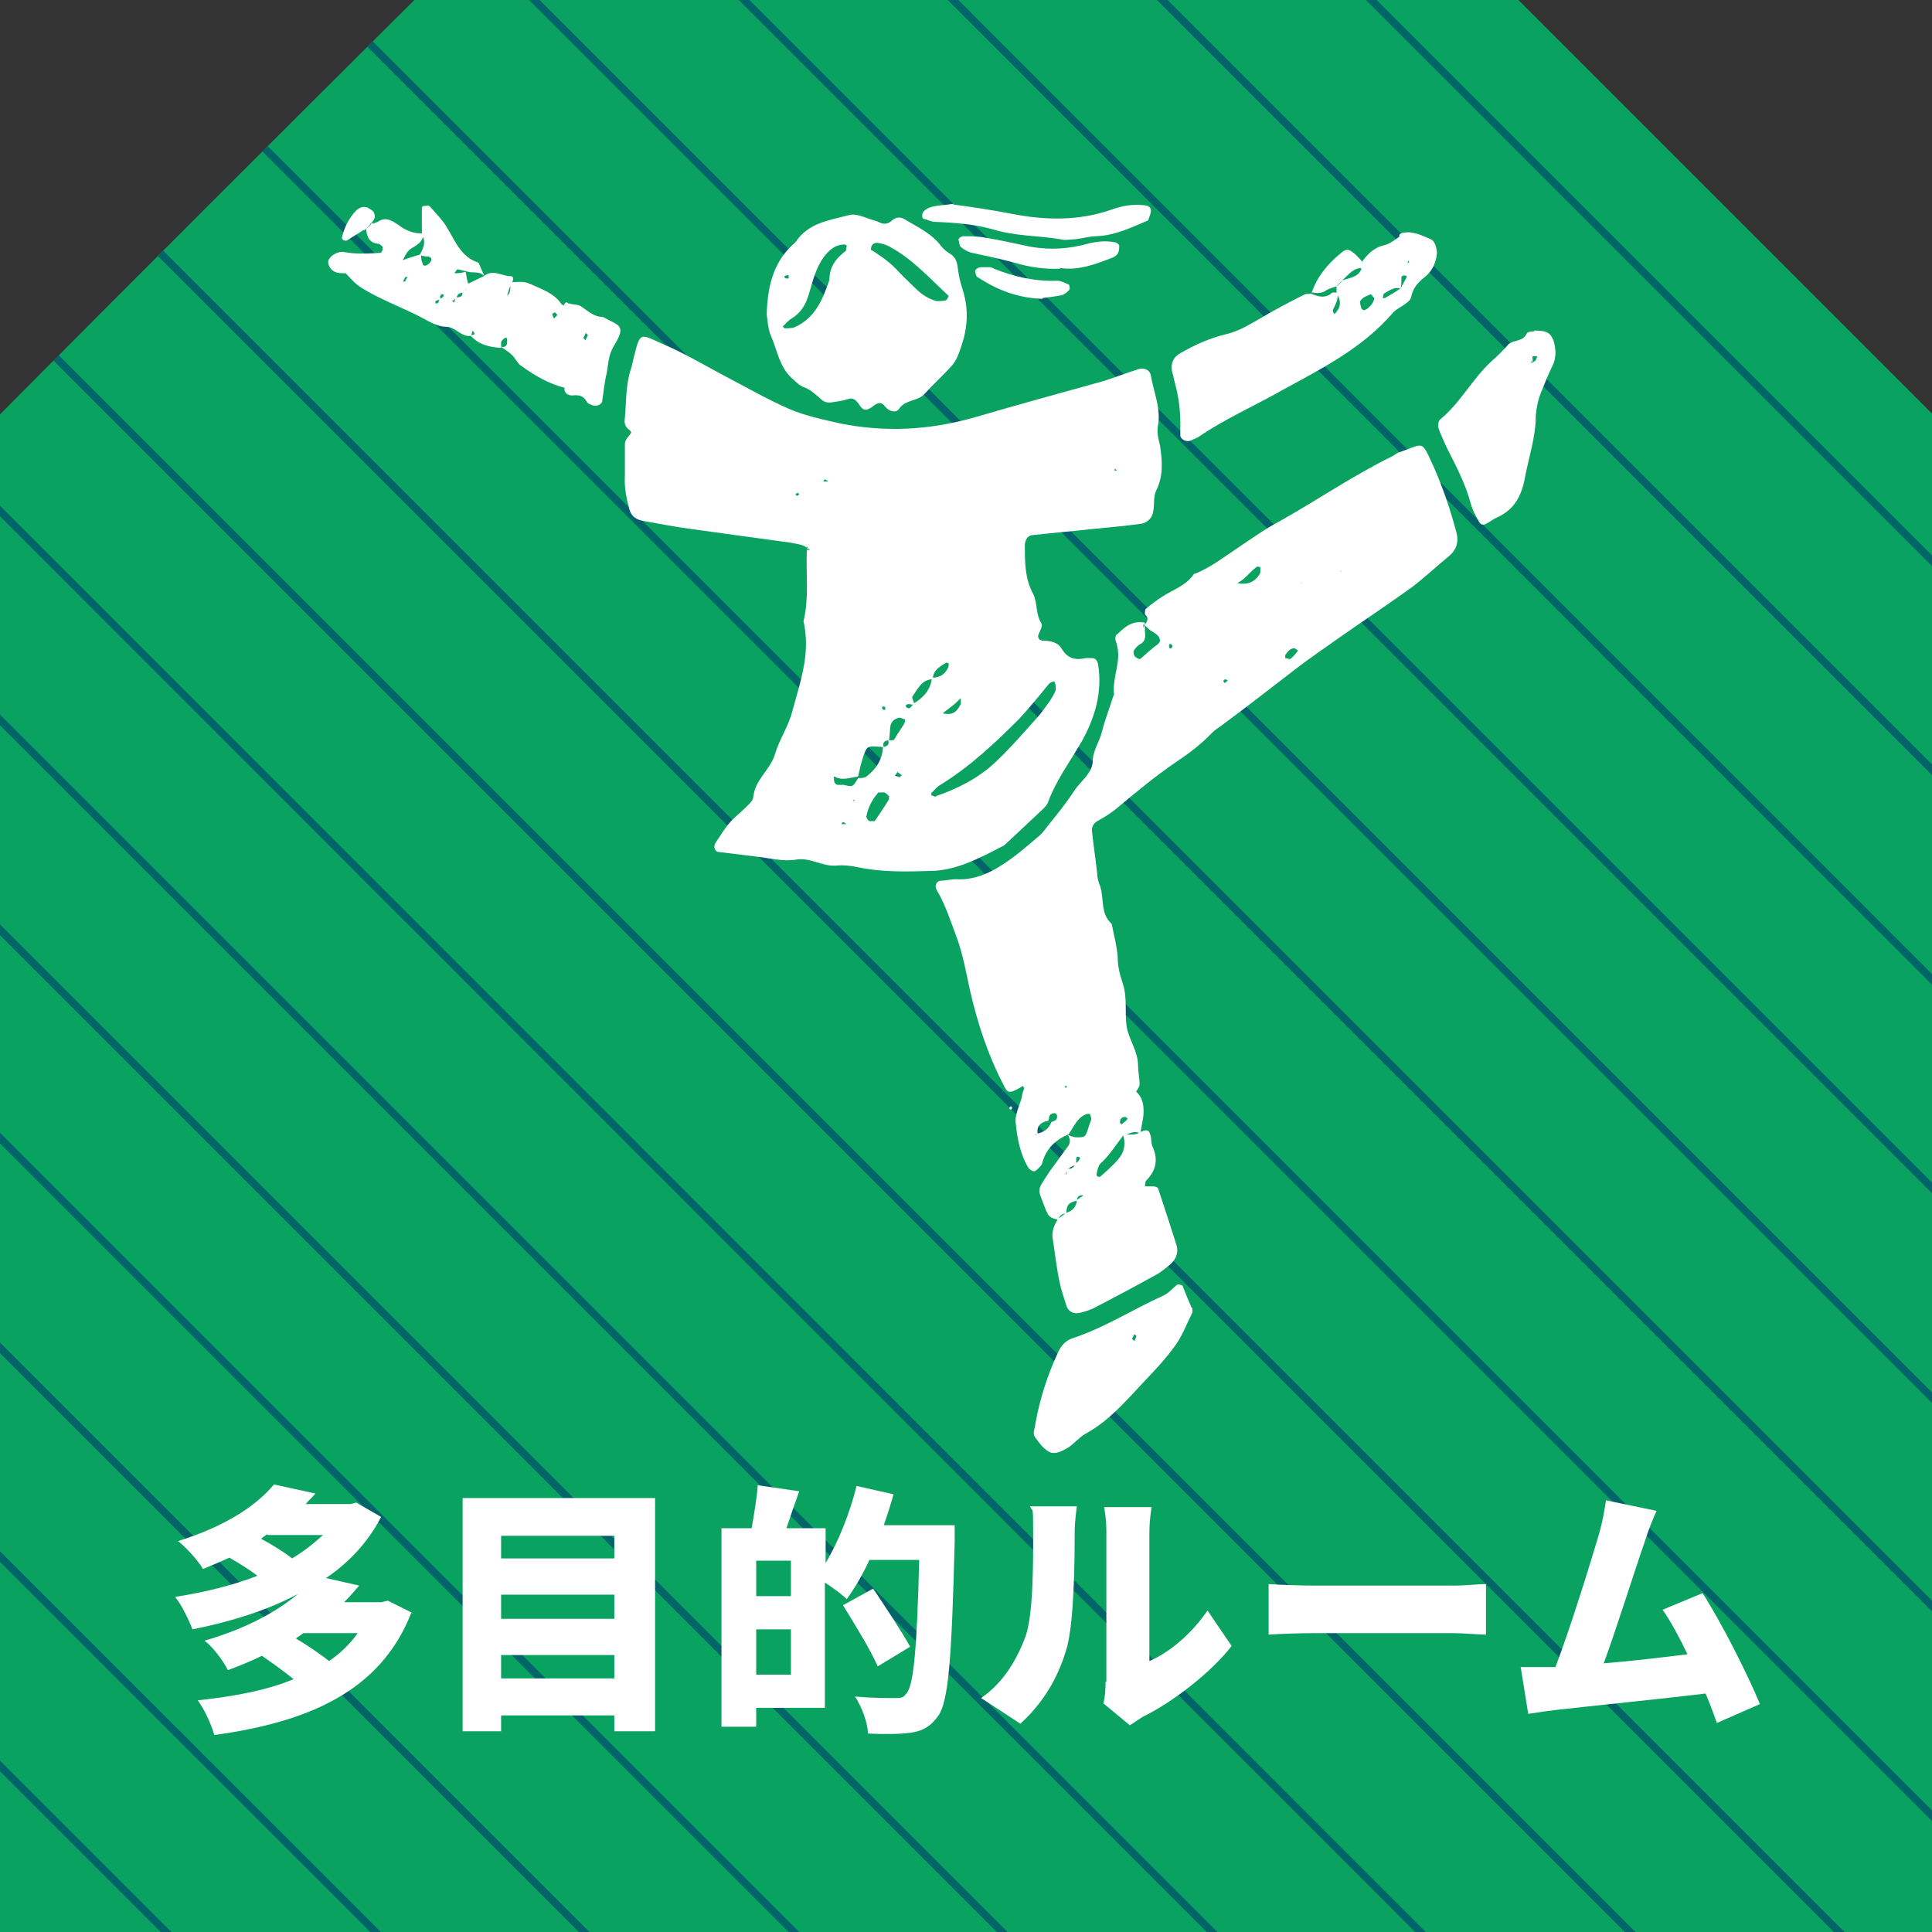 <?xml version="1.0" encoding="UTF-8"?>
<svg id="_レイヤー_1" data-name=" レイヤー 1" xmlns="http://www.w3.org/2000/svg" width="256" height="256" xmlns:xlink="http://www.w3.org/1999/xlink" version="1.1" viewBox="0 0 256 256">
  <rect x="0" y="0" width="256" height="256" fill="#333333" stroke="none"/>
  <defs>
    <style>
      .cls-1 {
        stroke: #005255;
      }

      .cls-1, .cls-2, .cls-3, .cls-4 {
        fill: none;
      }

      .cls-1, .cls-3, .cls-4 {
        stroke-miterlimit: 10;
      }

      .cls-5 {
        clip-path: url(#clippath);
      }

      .cls-2, .cls-6, .cls-7 {
        stroke-width: 0px;
      }

      .cls-8 {
        clip-path: url(#clippath-1);
      }

      .cls-9 {
        clip-path: url(#clippath-3);
      }

      .cls-10 {
        clip-path: url(#clippath-2);
      }

      .cls-3 {
        stroke: #af8e81;
      }

      .cls-6 {
        fill: #fff;
      }

      .cls-7 {
        fill: #0aa261;
      }

      .cls-4 {
        stroke: #006468;
      }
    </style>
    <clipPath id="clippath">
      <path class="cls-2" d="M256-59.7H0v-201.1c21.4-21.4,33.4-33.4,54.9-54.9h146.3c21.4,21.4,33.4,33.4,54.9,54.9V-59.7Z"/>
    </clipPath>
    <clipPath id="clippath-1">
      <path class="cls-2" d="M567.5-59.7h-256v-201.1c21.4-21.4,33.4-33.4,54.9-54.9h146.3c21.4,21.4,33.4,33.4,54.9,54.9V-59.7Z"/>
    </clipPath>
    <clipPath id="clippath-2">
      <path class="cls-2" d="M256,256H0V54.9C21.4,33.4,33.4,21.4,54.9,0h146.3c21.4,21.4,33.4,33.4,54.9,54.9v201.1Z"/>
    </clipPath>
    <clipPath id="clippath-3">
      <path class="cls-2" d="M567.5,256h-256V54.9C332.9,33.4,344.9,21.4,366.3,0h146.3c21.4,21.4,33.4,33.4,54.9,54.9v201.1Z"/>
    </clipPath>
  </defs>
  <g class="cls-5">
    <g>
      <g>
        <line class="cls-1" x1="317.2" y1="-255.1" x2="60.6" y2="1.5"/>
        <line class="cls-1" x1="357.8" y1="-214.6" x2="101.1" y2="42.1"/>
      </g>
      <g>
        <line class="cls-1" x1="-61.2" y1="-255.1" x2="195.4" y2="1.5"/>
        <line class="cls-1" x1="-101.8" y1="-214.6" x2="154.9" y2="42.1"/>
      </g>
    </g>
  </g>
  <g class="cls-8">
    <g>
      <line class="cls-3" x1="252.9" y1="-251.1" x2="507.1" y2="3.1"/>
      <line class="cls-3" x1="225.2" y1="-223.4" x2="479.4" y2="30.8"/>
      <line class="cls-3" x1="211.3" y1="-209.6" x2="465.5" y2="44.6"/>
      <line class="cls-3" x1="197.4" y1="-195.7" x2="451.7" y2="58.5"/>
      <line class="cls-3" x1="239" y1="-237.3" x2="493.2" y2="16.9"/>
    </g>
  </g>
  <g>
    <path class="cls-7" d="M256,256H0V54.9C21.4,33.4,33.4,21.4,54.9,0h146.3c21.4,21.4,33.4,33.4,54.9,54.9v201.1Z"/>
    <g class="cls-10">
      <g>
        <line class="cls-4" x1="-58.6" y1="64.6" x2="195.6" y2="318.8"/>
        <line class="cls-4" x1="-30.9" y1="36.8" x2="223.3" y2="291.1"/>
        <line class="cls-4" x1="-3.2" y1="9.1" x2="251" y2="263.3"/>
        <line class="cls-4" x1="24.6" y1="-18.6" x2="278.8" y2="235.6"/>
        <line class="cls-4" x1="52.3" y1="-46.3" x2="306.5" y2="207.9"/>
        <line class="cls-4" x1="-86.3" y1="92.3" x2="167.9" y2="346.5"/>
        <line class="cls-4" x1="-100.2" y1="106.1" x2="154.1" y2="360.3"/>
        <line class="cls-4" x1="-114" y1="120" x2="140.2" y2="374.2"/>
        <line class="cls-4" x1="-44.7" y1="50.7" x2="209.5" y2="304.9"/>
        <line class="cls-4" x1="-17" y1="23" x2="237.2" y2="277.2"/>
        <line class="cls-4" x1="10.7" y1="-4.7" x2="264.9" y2="249.5"/>
        <line class="cls-4" x1="38.4" y1="-32.4" x2="292.6" y2="221.8"/>
        <line class="cls-4" x1="66.1" y1="-60.2" x2="320.3" y2="194.1"/>
        <line class="cls-4" x1="80" y1="-74" x2="334.2" y2="180.2"/>
        <line class="cls-4" x1="93.8" y1="-87.9" x2="348" y2="166.3"/>
        <line class="cls-4" x1="-72.4" y1="78.4" x2="181.8" y2="332.6"/>
      </g>
    </g>
    <g>
      <path class="cls-6" d="M107.3,72.9c-.7-.8-1.7-.8-2.6-1-4.4-.6-8.7-1.2-13.1-1.8-2.2-.3-4.3-.7-6.5-1.1-.8-.2-1.4-.5-1.7-1.5-.4-1.5-.7-2.9-.6-4.5,0-1.4,0-2.7,0-4.1,0-.4.2-.8.5-1.1.2-.3.6-.5,0-.9-.5-.4-.6-.9-.5-1.5.2-2.2.1-4.4.8-6.5.2-.6.3-1.3.5-2,.7-2.9.9-2.6,3.3-1.5,2.9,1.2,5.6,2.8,8.4,4.3,2.9,1.5,5.8,3.2,8.8,4.5,2.1.9,4.5,1.4,6.7,1.9,5.9,1.2,11.7.9,17.5-.7,5.8-1.7,11.6-3.3,17.4-4.9,1.6-.5,3.1-1.1,4.7-1.6.7-.2,1.5.1,1.6.9.4,2.3,1.4,4.4.9,6.8-.1.8.1,1.6.3,2.4.3,2,.5,4-.5,6-.4.8-.2,1.9-.4,2.8-.1.8-.8,1.5-1.6,1.6-2.2.3-4.3.5-6.5.7-2.6.3-5.2.5-7.8.8-.7,0-1.1.6-1.1,1.4,0,2.2,0,4.4,1.1,6.4.6,1.2.3,2.7,1.1,3.9.2.3-.2,1-.4,1.5-.1.3,0,.5.2.7.1,0,.2.1.4.1,1,0,2,.2,2.5,1.1.8,1.3,1.8,1.5,3.2,1.2.3,0,.5,0,.8,0,.5,0,.7.4.8.8.6,3.7-.4,7.1-2.2,10.3-1.5,2.6-3.3,5-4.4,7.9-.1.4-.4.7-.7,1-1.6,1.5-3.2,3-4.8,4.5-.2.2-.4.4-.7.5-2.9,1.5-5.9,3.1-9.2,3.2-3.3.1-6.6.2-9.9-.5-.9-.2-1.9-.3-2.9-.2-1.8.1-3.3-1.1-5.2-.8-1.7.3-3.5-.2-5.3-.4-1.6-.2-3.3-.4-4.9-.6-.6,0-.8-.7-.5-1.2.6-.9,1.2-1.9,1.9-2.7.6-.7,1.4-1.3,2.1-2,.4-.4.9-.8,1-1.3.2-2.4,2.3-3.7,2.9-5.8.6-2,1.8-3.7,2.3-5.7,1-3.7,2.3-7.3,1.6-11.2,0-.3-.2-.6-.1-.8.7-3,.3-6,.4-9,0-.1,0-.3.1-.4,0-.1,0-.2,0-.3,0,0,0,0-.1-.1,0,.2.1.4.2.5ZM112.1,109.2c-.1-.3,0-.4.2-.2,0,0,0,.2-.1.2-.2,0-.5-.6-.7,0,.2,0,.4,0,.6,0ZM108.6,105.5h.2c0,0-.2,0-.2,0,0,.3,0,.3-.2,0,0,0,.2,0,.2-.1ZM103.8,101.6l.2-.2s0,.3,0,.3c-.2,0-.4,0-.6,0,0,0,.1,0,.2,0,.1,0,.2-.1.3-.2ZM107,69.3h.2c0-.1,0,.1,0,.1h-.3s.2-.1.2-.1ZM109.7,63.8c-.2-.3,0-.4.2-.2,0,0,0,.2-.1.2-.2,0-.5-.6-.7,0h.7ZM124.8,94.5c1.3.3,1.9,0,2.5-1.2,0-.1,0-.3,0-.4,0-.5,0-.4-.4,0-.7.7-1.5,1.2-2.2,1.8,0,0,0,.1,0,.2,0,0,0-.2,0-.3ZM110.4,103c-.3.2-.3.1-.1-.1,0,0,.2.1.2.2,0,.3,0,.8.5.9.2,0,.5,0,.8,0,1.2.3,1.2.3,1.9-.9.4,0,.8,0,1.1-.2,1.3-1,2.1-2.2,2.2-3.9.5-.1.9-.3.7-.9.3,0,.7,0,.8-.1.4-.8,1-1.5,1.4-2.3,0-.1,0-.4,0-.4-.2,0-.5-.2-.7-.2-.6.1-1,.4-1.2,1-.1.7-.1,1.4-.2,2-.6,0-.9.3-.7.9-2.2-.2-2.2-.2-2.7,1.2-.3.9-.5,1.8-.7,2.7-1,.1-2.1.6-3.1,0ZM123.5,90c-1.4.1-1.9,1.3-2.6,2.3-.1.2.2.7.3,1.1-.3,0-.5-.1-.8-.1-.4,0-.5.3-.2.5,0,0,.3.1.4,0,.2-.2.3-.4.5-.6,1.3-.8,2.2-1.8,2.4-3.4,1.1,0,1.8-.5,2.2-1.5,0,0,0-.3,0-.4,0,0-.2-.1-.3-.1-.8.5-1.7.9-1.8,2.1ZM124,105.5c2.9-1,5.7-2.4,8-4.6,2-1.9,3.8-4,5.6-6,.5-.6,1-1.3,1.5-2,.3-.5.6-.9.8-1.5,0-.3,0-.8-.2-1.1-.2,0-.5.1-.7.3-1.3,1.6-2.6,3.2-4,4.7-3.2,3.2-6.5,6.3-10.4,8.7-.5.3-.8.7-1.2,1.1,0,0,0,.2,0,.3.1,0,.2,0,.5.2ZM117.7,105.4c-.2-.2-.4-.4-.6-.4-.2,0-.6,0-.7,0-.8.9-1.4,2-1.6,3.2,0,.2.2.5.4.6.2,0,.6,0,.7,0,.7-1,1.3-1.9,1.9-2.9,0,0,0-.2,0-.4ZM117,94.1c0,0,.3,0,.3-.1,0,0,0-.3,0-.3-.3-.2-.5,0-.4.2,0,0,.2.2.3.2ZM133.1,87h.3c0,.1,0,0,0,0h-.3ZM119.2,103l.3-.3c-.2-.1-.4-.3-.6-.4-.1.2-.2.3-.3.5.2,0,.4.1.6.2ZM91.7,50.9v-.2c.1,0,0,0,0,0v.2ZM112.3,62.4v-.2c.1,0,0,0,0,0v.2ZM148,62.3l-.3-.2v.3s.3-.1.3-.1ZM105.7,65.3c0,0-.2.1-.3.2,0,0,.1.2.2.2,0,0,.2-.1.3-.2,0,0-.2-.2-.2-.3ZM111.6,67.3h-.2c0-.1,0,0,0,0h.2ZM107.2,100.3h.2c0,.1,0,0,0,0h-.2ZM113,106l.2.2v-.2s-.2,0-.2,0Z"/>
      <path class="cls-6" d="M151.5,83.2c.2-.6,1-1.1.2-1.8,0,0,0-.6.1-.7.7-.6,1.5-1.2,2.3-1.7,1.4-.9,3-1.4,4-2.8,0-.1.2-.2.3-.2,2-.8,3.8-2.2,5.6-3.4,1.8-1.2,3.6-2.5,5.5-3.5,5-2.8,9.8-6.1,14.9-8.6.4-.2.7-.5,1.1-.6,3.2-1.1,2.8-1.7,4.4,1.8,1.3,2.9,2.3,5.9,3.1,8.9.3,1.2,0,2.2-.9,3-1.7,1.4-3.3,2.9-5,4.2-3.2,2.3-6.5,4.5-9.8,6.8-1.8,1.3-3.6,2.5-5.3,3.8-3.4,2.6-6.7,5.2-10.1,7.7-.4.3-.9.6-1.3,1-1.5,1.6-3.3,2.9-5.1,4.1-2.6,1.8-5,3.8-7.4,5.8-.8.7-1.8,1.3-2.7,1.8-.5.3-.8.8-.7,1.4.2,1.9.5,3.8.7,5.7,0,.5.2,1.1.4,1.6.5,1.6,0,3.6,1.5,4.9.3,1.5.7,3,.8,4.4,0,1.3.3,2.4.7,3.6.6,1.9.2,3.8.5,5.7.3,1.7,1.5,3.2,1.5,5.1,0,.8.2,1.6.2,2.5,0,.3-.3.7-.5,1,.1,0,0,0,0-.1,1,.9,1.1,2,1,3.3-.1.8-.3,1.5-.4,2.3-.8-.5-1.6.1-2.3.3-1,1.3-1.8,2.6-3,3.7-.3.3-.4.9-.5,1.4,0,0,0,.3.2.3,0,0,.2.1.3,0,.8-.7,1.6-1.4,2.3-2.2.9-1,1.1-2.1.7-3.4.8,0,1.6.2,2.3-.3.5-.2,1.1-.5,1.3.3.2.5.1,1.1.3,1.6.8,1.7.5,3.2-.8,4.5-.2.2-.1.5-.2.8h0c.3,0,.5,0,.8,0,.4,0,.9,0,1,.4.8,2.4,1.6,4.9,2.4,7.4.3,1-.1,1.9-.9,2.6-.5.4-1.1.9-1.6,1.2-2.9,1.6-5.7,3.1-8.6,4.6-.5.2-1,.4-1.5.5-.9.3-1.7,0-2-.9-.3-1-.7-2.1-.9-3.1-.4-1.9-.6-3.8-.9-5.7-.2-1,.2-1.9.7-2.7.4-.3.7-.5,1.1-.8q1.3-.4,1.4-1.7c.3-.2.7-.5,1-.7,0-.3,0-.3.2-.1,0,0,0,.1-.1.2-.6-.1-1.1,0-1.1.7-1.1.2-1.4.6-1.4,1.7-.6,0-.9.3-1.1.8-.5-.1-1.1-.2-1.4-.8,0-.1-.1-.2-.2-.4-1.1-3.1-1.4-2.3.5-5.2.8-1.1,1.6-2.2,2.4-3.3.4-.5.3-1,0-1.5.4.1.7.3,1.1.3,1.2,0,1.2,0,1.6-1.2.1-.4.3-.8.4-1.2,0-.2-.1-.5-.2-.7,0,0-.3,0-.4,0-1.3.5-1.7,1.7-2.4,2.7-1.7.7-3,1.9-3.5,3.8,0,.2-.3.5-.5.7-.2.2-.4.4-.6.4-.2,0-.5-.2-.7-.4-1.1-1.8-1.5-3.9-1.7-5.9-.2-1.1.5-2.4.8-3.5,0-.4.2-.8.3-1.2,0-.1-.1-.2-.2-.3-.1,0-.2.2-.3.2-1.4.8-1.7.8-2.2-.3-2.1-4-3.5-8.3-4.5-12.7-.5-2.3-.9-4.6-1.7-6.8-.8-2.1-1.5-4.4-2.7-6.4-.3-.6,0-1.1.5-1.2.7,0,1.4-.2,2-.2,2.9.2,5.3-1.2,7.5-2.8,1.1-.8,2.1-1.7,3.2-2.6.5-.4,1-.9,1.4-1.5,1.3-1.6,2.6-3.2,3.7-4.9.8-1.2,2.3-2.2,2.4-3.8,0-1.5.9-2.6,1.2-3.9.4-1.6,1-3.1,1.5-4.7,0-.1.2-.3.1-.4-.2-2.2,1-4.3.4-6.4,0-.3-.2-.5-.2-.8,0-.3,0-.6.3-.7,1-1,2-1.8,3.6-1.5,0,.3,0,.5,0,.8,0,.8.3,1.6-.7,2.1-.3.2-.6.5-.8.9,0,.1,0,.5.2.7.2.2.6.4.7.3.5-.4,1-.9,1.5-1.3.4-.4,1.1-.7,1.1-1.1,0-.7-.7-1-1.3-1.4-.3-.2-.6-.6-.9-.8ZM144.9,123v-.2c.1,0,0,.2,0,.2,0,.3-.2.3-.3,0,0,0,.2,0,.2,0ZM177.7,75.6h.2c0,0-.3.1-.3.1.3.2,0-.2,0-.1ZM171.4,71c0,0,.2-.1.2-.2,0,0,0-.1,0-.2,0,.2,0,.3,0,.5,0,0-.2,0,0-.1ZM141.4,155c0,.1,0,.2-.1.3-.2.4-.1.5,0,.2.1-.1,0-.5,0-.7.6.2,1-.1,1.2-.6.2-.2.4-.3.5-.5.2-.3,0-.5-.3-.4,0,0-.1.2-.1.3,0,.2,0,.5,0,.7-.4.2-.8.4-1.2.6ZM171.9,77.1c.1,0,.2-.1.3,0,.1,0,.2.1.3.2,0,0,0-.1,0-.1-.2,0-.4,0-.6,0,.1,0,0,0,0,0ZM137.5,150.2c.9-.2,1.5-.7,1.8-1.5.2-.1.5-.2.6-.3.3-.3.2-.9-.2-.9-.2,0-.5.1-.6.3-.1.2-.1.5-.2.7-1,.2-1.6.7-1.4,1.8-.1,0-.2,0-.3,0,0,0,0,.2-.1.2.1-.1.3-.2.4-.3ZM163.7,77.2c1.5.4,2.6,0,3.3-1.3,0-.2,0-.5,0-.7,0-.1-.5-.2-.6,0-.9.7-1.6,1.8-2.8,2.2,0,0,.2.1.2.2-.2.1-.3,0-.1-.3ZM172,86.2c-.3-.2-.4-.3-.5-.3-.6,0-.9.5-1.2.9,0,.1,0,.4,0,.4.2,0,.6.2.7.1.4-.3.7-.7,1-1.1ZM149.4,148.2c0,0-.2-.2-.3-.2-.4,0-.7.2-.7.7,0,.1.1.2.2.3.2-.2.4-.3.6-.5,0,0,.2-.2.2-.3ZM155.3,85.8c0-.1.1-.3,0-.3-.2-.3-.4-.2-.4.1,0,0,0,.2.1.3,0,0,.2,0,.2,0ZM162.4,90c-.1,0-.2.1-.3.2,0,0,0,.2.2.3.1-.1.3-.2.4-.4-.1,0-.2,0-.3-.1ZM141.2,144.2l.2-.3h-.3s.1.3.1.3ZM155.1,81.2h.2c0,.1,0,0,0,0h-.2Z"/>
      <path class="cls-6" d="M101.6,41.6c.1-4.1,1.1-7.2,3.8-9.5,1.7-2.6,4.5-2.9,7.1-3.6.7-.2,1.6.1,2.4.4.5.2,1,.3,1.5.5.7.4,1.3.3,1.8-.2.6-.5,1.2-.5,1.9,0,1.7,1,3.4,1.8,4.6,3.4.3.4.8.8,1.3,1.1.6.4.8,1,.9,1.7.1.9.3,1.9.6,2.8.8,2.4.8,4.8,0,7.3-.4,1.2-.7,2.3-1.6,3.2-1.1,1.2-2.3,2.3-3.4,3.5-.9,1-2.5.7-3.4,2-.3.5-1.2.4-1.8-.3-.5-.7-1-.6-1.7,0-.9.6-1.2.5-1.7-.2-.4-.6-.8-1.1-1.6-.8-.6.2-1.3.3-2,.4-.6.1-1.1,0-1.5-.4-.7-.6-1.4-1.3-2.3-1.6-.6-.2-1.1-.8-1.6-1.2-1.6-1.5-1.9-3.6-2.7-5.5-.5-1.1-.5-2.4-.6-2.9ZM115.1,32.9c1.3.8,2.5,1.6,3.6,2.7.8.9,1.7,1.7,2.6,2.6.8.8,1.7,1.4,2.8,1.7.4,0,.8,0,1.2-.1.2,0,.4-.6.4-.6-2.5-2.3-4.8-4.9-7.8-6.5-.5-.3-1-.4-1.5-.5-.6-.1-1,.2-1,.9,0,0,0,.1-.1.2,0,0,0-.2,0-.2ZM112.3,32.6c-.1,0-.2-.2-.4-.2-1.2,0-2,.7-2.7,1.6-1.1,1.5-1.5,3.2-2,4.9-.4,1.4-1,2.5-2.3,3.3-.5.3-.8.7-1.2,1.1.1,0,.2.2.3.2.4,0,.8,0,1.2-.1,2.8-1.2,3.8-3.7,4.7-6.3,0-1.7.8-2.8,2.1-3.8.2-.1.1-.5.2-.7ZM104.5,36.5c0,0-.2-.1-.3,0-.3,0-.4.3,0,.4,0,0,.2,0,.3,0,0,0,0-.1,0-.2Z"/>
      <path class="cls-6" d="M49.1,29.7c.4-.1.8-.2,1.1-.4,1-.6,1.8,0,2.6.5.7.6,1.7,1,2.5,1.1.3,0,.5,0,.8.1,0,.9-.7,1.4-1.4,1.8-.8.4-1,1.1-1.4,1.8,0,.3,0,.3-.2,0,0,0,.1,0,.2-.1.8-.3,1.7-.6,2.5-.8,0,.4,0,.8.2,1.2,0,.3.3.4.6.2.2-.1.4-.3.5-.5.2-.3,0-.5-.3-.6-.4,0-.8-.1-1.2-.2.5-.9.9-1.7.3-2.7,0-1.2,0-2.4,0-3.6,0,0,.1-.2.2-.2.3,0,.6-.1.8,0,.8.9,1.7,1.8,2.3,2.8,1.1,1.8,1.9,4,4.2,4.7.3.6.5,1.2.8,1.8-.7-.8-1.7-.3-2.5-.7-.4,0-.7-.2-1.1-.2-.1,0-.2.3-.4.5.1,0,.3,0,.4,0,.4,0,.8-.1,1.1-.2.1.6.2,1.2.4,1.8-.2.3-.5.7-.7,1-.6,0-.8.2-.9.7-.2.1-.4.3-.6.4,0,0,.2.1.3.2,0-.2.1-.4.2-.7.6,0,.9-.1.9-.7.5-.2.6-.6.7-1.1.7-.3,1.4-.7,2.1-1,1.2-1,2.4,0,3.6,0,.4,0,.4.6,0,1-.2.6-.4,1.2-.6,1.9,0,0-.1.2-.2.2,0-.1,0-.2.1-.4.8-.4.6-1.2.6-1.9.9,0,1.7-.2,2.6.2,1.5.7,3.2,1.2,4.2,2.7h0q.5.4,1-.1h0c.5.2,1.2.1,1.6.4.9.6,1.7,1.4,2.9,1.4,2.1,1.2,3.2,1,1.4,3.9-.7,1.2-.7,2.4-.9,3.5-.3,1.2-.4,2.4-.6,3.7,0,.5-.8.8-1.3.6-.2-.1-.6-.2-.7-.4-.5-.9-1.1-1-2-.9-.5,0-1.1-.3-1-1,0-.2,0-.5,0-.7,0,0,.1-.1.2-.2,0,.3,0,.6-.1.9-2.1-.5-4-1.6-5.8-2.9-.5-.3-.8-1-1.2-1.4-.5-.5-1-.8-1.6-1.2.5.2.8,0,.9-.4,0-.2,0-.5,0-.7,0,0-.3-.1-.3,0-.2.1-.4.3-.5.5,0,.2,0,.5,0,.8-1.5-.1-3-.4-4.1-1.7.4,0,.9,0,.3-.6,0,.2-.1.4-.2.7-1.3.2-2-1.2-3.3-1.2-1,0-2.1-.6-3-1.1-2.6-1.4-5.5-2.4-8.1-4-1-.6-1.6-1.4-2.4-2.2l.3.2h-.2c-.1,0-.3,0-.4,0-.9,0-1.6-.4-1.8-1.3-.2-.7,1.1-1.7,2.1-1.5,1.6.3,3.2.2,4.9.1,0,0,.1-.2.2-.4,0-.1,0-.3,0-.4-.2-.2-.4-.4-.6-.4-1.2-.1-1.5-1-1.6-2h0c.3-.2.6-.5.9-.8h-.1ZM58.4,39.7c-.2,0-.5.1-.7.2,0,0,0,.3,0,.3.5.1.4-.4.6-.6.2-.1.4-.2.5-.4,0,0,0-.2-.1-.2-.5,0-.4.4-.3.7ZM53.7,37.3c0-.2.2-.4.3-.6,0,0-.3,0-.3,0-.1.2-.2.4-.3.6,0,0,.2,0,.3,0ZM77.9,44.4c0,0-.2-.2-.3-.3,0,.2-.2.4-.3.7,0,0,.2.2.3.3,0-.2.2-.4.3-.7ZM73.9,41.8c-.1-.1-.2-.3-.4-.4,0,0-.3.1-.3.2,0,.2.1.4.2.6.1-.1.3-.3.4-.4ZM62.7,40.9v-.2c.1,0,0,0,0,0v.2Z"/>
      <path class="cls-6" d="M185.4,31.2c0-.1.2-.3.3-.3,1.4-.4,2.7.3,3.9.8.5.2.8,1.2.8,1.8-.1,1.3-.6,2.4-1.6,3.2-.9.7-1.6,1.5-1.8,2.6,0,.3-.4.7-.7.9-.5.4-1.2.7-1.7,1.2-4,4.7-9.4,7.4-14.7,10.3-3.7,2.1-7.6,3.8-11.1,6.2-.3.2-.7.3-1.1.5-.5.2-1.3-.2-1.3-.7,0-.5,0-1.1,0-1.6,0-1.7-.2-3.3-.6-4.9-.2-.7-.3-1.3-.5-2-.2-1.1.2-1.9,1.1-2.4,1.9-1.1,3.9-2,6-2.5,1.7-.4,3-1.2,4.4-2,2-1.2,4.1-2.3,6.1-3.3.2-.1.5,0,.8-.1h0c.9.4,1.9.7,2.8-.1.1-.1.5,0,.7,0,.2.9-.3,1.6-.6,2.3,0,.1.1.4.2.5.1,0,.2-.2.3-.3q.9-1.1,0-2.4c0-.3,0-.6,0-.9h-.1c.3-.2.6-.5.9-.8h-.1c.9-.4,2.2-.4,2.6-1.6h0c0,0-.2-.1-.2-.2,0-.2.1-.4.2-.6h0c.7-1,1.6-2,3-2.3.8-.2,1.4-.7,2.1-1.2v.3c0,0,0-.1,0-.1ZM188.7,34.6c0,0,.1-.2.2-.3,0,.1,0,.2,0,.3h-.2c0,0,.1,0,.1,0ZM185.7,38.3c-.9-.4-1.6.2-2.3.6-.1,0-.1.4-.2.6.1,0,.2,0,.3,0,.7-.4,1.4-.8,2.1-1.3.2-.4.5-.9.7-1.3.2-.3.1-.4-.3-.4-.1,0-.3.1-.3.2,0,.5,0,1-.1,1.5ZM182.1,39.5c-.2-.2-.4-.5-.5-.5-.5.2-1,.4-1.3.8-.2.2,0,.7.1,1.1,0,0,.2.2.3.2.5,0,1.4-1,1.4-1.6ZM186.7,34.5l-.2.3h.2c0,0,0-.3,0-.3Z"/>
      <path class="cls-6" d="M203.3,43.8c1.7,0,2.2.3,2.6,1.5.3,1.1.3,2.2-.2,3.2-.5,1-.9,2-1.3,3-.5,1.1-.8,2.3-.9,3.6,0,2.9-1,5.7-1.5,8.5-.5,2.4-1.5,4-3.7,5-.5.2-.9.6-1.4.8-.5.3-.8,0-1-.4-.4-.7-.8-1.5-1-2.2-.7-2.7-2-5.1-3.2-7.5-.4-.9-.8-1.7-1.1-2.6-.1-.3,0-.9.2-1.1,2.7-2.2,4.3-5.4,6.8-7.7.8-.7,1.6-1.5,2.3-2.3.7-.6,1.9-.3,2.4-1.4.1-.3,1-.3,1-.3ZM202.9,48.1c.2-.1.5-.2.6-.4.1-.1.1-.3.2-.5-.2,0-.5,0-.6,0-.1.1,0,.4,0,.7,0,0-.2,0-.3,0,0,0,.1.1.2.2Z"/>
      <path class="cls-6" d="M158,173.3c0,.3,0,.5,0,.6-.8,1.6-1.4,3.3-2.5,4.7-1.7,2.3-3.8,4.3-5.7,6.4-1.8,1.9-3.6,3.7-6,5-.9.5-1.6,1.5-2.6,2-.7.4-1.6.8-2.3.3-.7-.4-1.2-1.1-1.7-1.8-.5-.6,0-1.3,0-1.9.6-3.3,1.6-6.4,3-9.4.4-.9,1-1.6,2-1.9,4.2-1.4,7.9-3.8,11.9-5.6.7-.3,1.3-1,1.9-1.5.1,0,.6,0,.7.2.4,1,.8,2,1.2,2.9ZM153.8,173.1c.3-.2.3-.1.2.2,0,0-.2,0-.3,0,.3.2,0-.2.1-.1ZM150.6,177c-.1,0-.2-.2-.3-.2-.1.2-.2.4-.3.6,0,0,.2.2.3.3.1-.2.2-.4.3-.7Z"/>
      <path class="cls-6" d="M126.3,27.1c2.3.3,5,.7,7.6,1.2,4.5.9,9,1,13.3-.5,1.4-.5,2.9-.8,4.4-.6.4,0,.9.2.9.7,0,.4-.2.8-.3,1.1,0,.1-.1.3-.3.3-2.1.9-4.2,1.9-6.6,2-.9,0-1.9.3-2.8.4-.7,0-1.4.2-2,0-3-.5-6-.4-8.9-1.3-2.5-.7-5.1-.9-7.7-1-.5,0-1-.3-1.5-.4-.1,0-.2-.2-.2-.3,0-.2,0-.5.2-.7.3-.3.7-.5,1.1-.6.8-.2,1.6-.2,2.9-.4Z"/>
      <path class="cls-6" d="M140.5,35.6c-2.1.1-4.1-.2-6.1-.8-1.9-.5-3.7-.9-5.6-1.3-.5-.1-1-.4-1.4-.7-.3-.2-.3-.7-.4-1.1,0-.1.4-.4.6-.4.8,0,1.6,0,2.4.1,1.9.3,3.8.7,5.6,1.1,2.6.6,5.2.6,7.7,0,1.5-.4,2.9-.7,4.4-.4.2,0,.6.3.6.4,0,.4,0,.8-.2,1.1-.1.2-.4.4-.6.5-2.3.9-4.6,1.8-7.1,1.4Z"/>
      <path class="cls-6" d="M138.2,39.6c-3.4-.1-6.1-1.2-8.7-2.9-.2-.1-.2-.5-.3-.7,0-.3.4-.6.9-.6.3,0,.5,0,.8,0,.3,0,.5,0,.8.2,2.7,1.1,5.5,1.7,8.4,1.6.5,0,1,.3,1.5.5.1,0,.2.5.1.7-.3.3-.6.6-1,.7-.9.2-1.9.3-2.6.4Z"/>
      <path class="cls-6" d="M173.8,38.8c.7-2.1,2.1-3.8,3.8-5.2.8-.7,1.1-.7,2.1.2.3.3.6.6.8.9h0c0,.2,0,.5,0,.8h0c-1.2,0-1.8.9-2.6,1.6h.1c-.3.2-.6.5-.9.8,0,0,.1,0,.1,0-.5.2-1.1.3-1.5.6-.6.4-1.3.4-2,.2h0Z"/>
      <path class="cls-6" d="M48.3,30.4c-.8.5-1.6,1-2.4,1.5,0,0-.3,0-.4-.1-.1,0-.2-.2-.2-.3.3-1.3.9-2.6,1.9-3.6.4-.4.9-.6,1.5-.4.3.2.8.4.9.8.2.6-.1,1-.6,1.4h.1c-.3.3-.6.6-.9.9h0Z"/>
      <path class="cls-6" d="M134,147c0,0-.2,0-.2,0,0-.1-.1-.3,0-.3.2-.2.3-.1.3.2Z"/>
      <path class="cls-6" d="M74.7,40.5c.3-.8.6-.3.9,0h0c-.3-.1-.7-.1-1,0h0Z"/>
    </g>
    <g>
      <path class="cls-6" d="M54.5,213.7c-4.1,10.5-13.8,14.5-26.1,16.2-.4-1.4-1.3-3.4-2.2-4.6,4.7-.5,9.1-1.3,12.7-2.8-1.2-1-2.9-2.2-4.2-3.1-1.4.7-2.9,1.3-4.5,1.9-.6-1.2-2-3.1-3.1-3.9,5.5-1.6,9.5-3.8,12.4-6.2-4.1,2.2-9,3.7-14,4.7-.5-1.3-1.4-3.2-2.3-4.3,3.8-.6,7.6-1.5,10.9-2.8-1-.8-2.5-1.7-3.7-2.4-1.1.5-2.3,1-3.5,1.5-.7-1.2-2.3-2.9-3.3-3.7,6.1-1.9,10.3-4.6,12.7-7.5l5.5,1.2c-.4.5-.9.9-1.3,1.4h5.9l.8-.2,3.3,1.9c-1.7,3.3-4.2,6-7.3,8.1l4.4,1c-.7.8-1.3,1.5-2,2.2h4.9l.9-.2,3.4,1.7ZM35.4,203.3c-.3.2-.6.4-.8.6,1.5.8,3.1,1.8,4.1,2.6,1.5-.9,2.9-2,4.1-3.1h-7.3ZM40.2,216.4c-.3.2-.7.5-1,.7,1.5.9,3.3,2.1,4.4,3,1.5-1,2.8-2.3,3.8-3.7h-7.2Z"/>
      <path class="cls-6" d="M86.8,198.5v30.9h-5.4v-2.1h-15v2.1h-5.1v-30.9h25.5ZM66.4,203.5v3h15v-3h-15ZM66.4,211.3v3.2h15v-3.2h-15ZM81.4,222.4v-3.1h-15v3.1h15Z"/>
      <path class="cls-6" d="M126.5,202.1s0,1.6,0,2.2c-.4,15.5-.8,21.1-2.2,23.1-1.1,1.5-2.2,2-3.7,2.2-1.4.2-3.6.2-5.6.1,0-1.4-.8-3.5-1.7-4.9,2.2.2,4.3.2,5.3.2s1.1-.1,1.5-.6c1-1.1,1.4-6.2,1.7-17.7h-6.6c-.9,2-2,3.8-3,5.2-.6-.6-1.8-1.5-2.9-2.2v16.6h-9.1v2.5h-4.6v-26.3h4c.3-1.8.7-4,.8-5.7l5.5.8c-.6,1.7-1.2,3.4-1.7,4.9h5.2v4.6c1.7-2.8,3.2-6.6,4.1-10.2l4.9,1.1c-.4,1.4-.8,2.7-1.3,4.1h9.5ZM104.8,206.8h-4.6v4.7h4.6v-4.7ZM104.8,221.9v-6h-4.6v6h4.6ZM116.3,220.8c-.9-2.1-3-5.5-4.6-8.1l4-2.2c1.6,2.4,3.8,5.7,4.9,7.7l-4.3,2.6Z"/>
      <path class="cls-6" d="M135.9,216.8c1-2.9,1-9.3,1-13.6s-.1-2.6-.4-3.6h6.2s-.3,1.8-.3,3.5c0,4.3-.1,11.6-1,15.1-1.1,4-3.2,7.5-6.2,10.2l-5.2-3.4c3.2-2.2,4.9-5.5,5.9-8.2ZM146.6,222.9v-20c0-1.7-.3-3.2-.3-3.2h6.3s-.3,1.6-.3,3.3v17.1c2.6-1.1,5.6-3.6,7.7-6.7l3.2,4.7c-2.8,3.6-7.9,7.5-11.8,9.4-.8.5-1.3.9-1.7,1.1l-3.5-2.9c.2-.7.3-1.8.3-2.9Z"/>
      <path class="cls-6" d="M174.1,210.1h18.5c1.6,0,3.3-.2,4.3-.2v6.7c-.9,0-2.9-.2-4.3-.2h-18.5c-2,0-4.6.1-6,.2v-6.7c1.4.1,4.3.2,6,.2Z"/>
      <path class="cls-6" d="M217.9,204.4c-1.2,3.4-3.7,11.4-5.4,16,3.7-.3,7.9-.8,11.1-1.2-1.1-2.3-2.3-4.5-3.3-5.9l5.3-2.2c2.5,3.9,5.9,10.6,7.6,14.7l-5.7,2.5c-.4-1.1-.9-2.5-1.5-3.9-5.7.7-15.7,1.7-20,2.2-.9.1-2.3.3-3.5.5l-1-6.2c1.3,0,3,0,4.1,0,.2,0,.3,0,.5,0,2-5.2,4.7-14,5.8-17.7.5-1.8.7-3.1.9-4.4l6.7,1.4c-.5,1.1-1.1,2.6-1.6,4.2Z"/>
    </g>
  </g>
  <g class="cls-9">
    <g>
      <g>
        <line class="cls-1" x1="506.9" y1="-61.2" x2="250.3" y2="195.4"/>
        <line class="cls-1" x1="466.3" y1="-101.8" x2="209.7" y2="154.9"/>
      </g>
      <g>
        <line class="cls-1" x1="250.3" y1="60.6" x2="506.9" y2="317.2"/>
        <line class="cls-1" x1="209.7" y1="101.1" x2="466.3" y2="357.8"/>
      </g>
    </g>
  </g>
</svg>